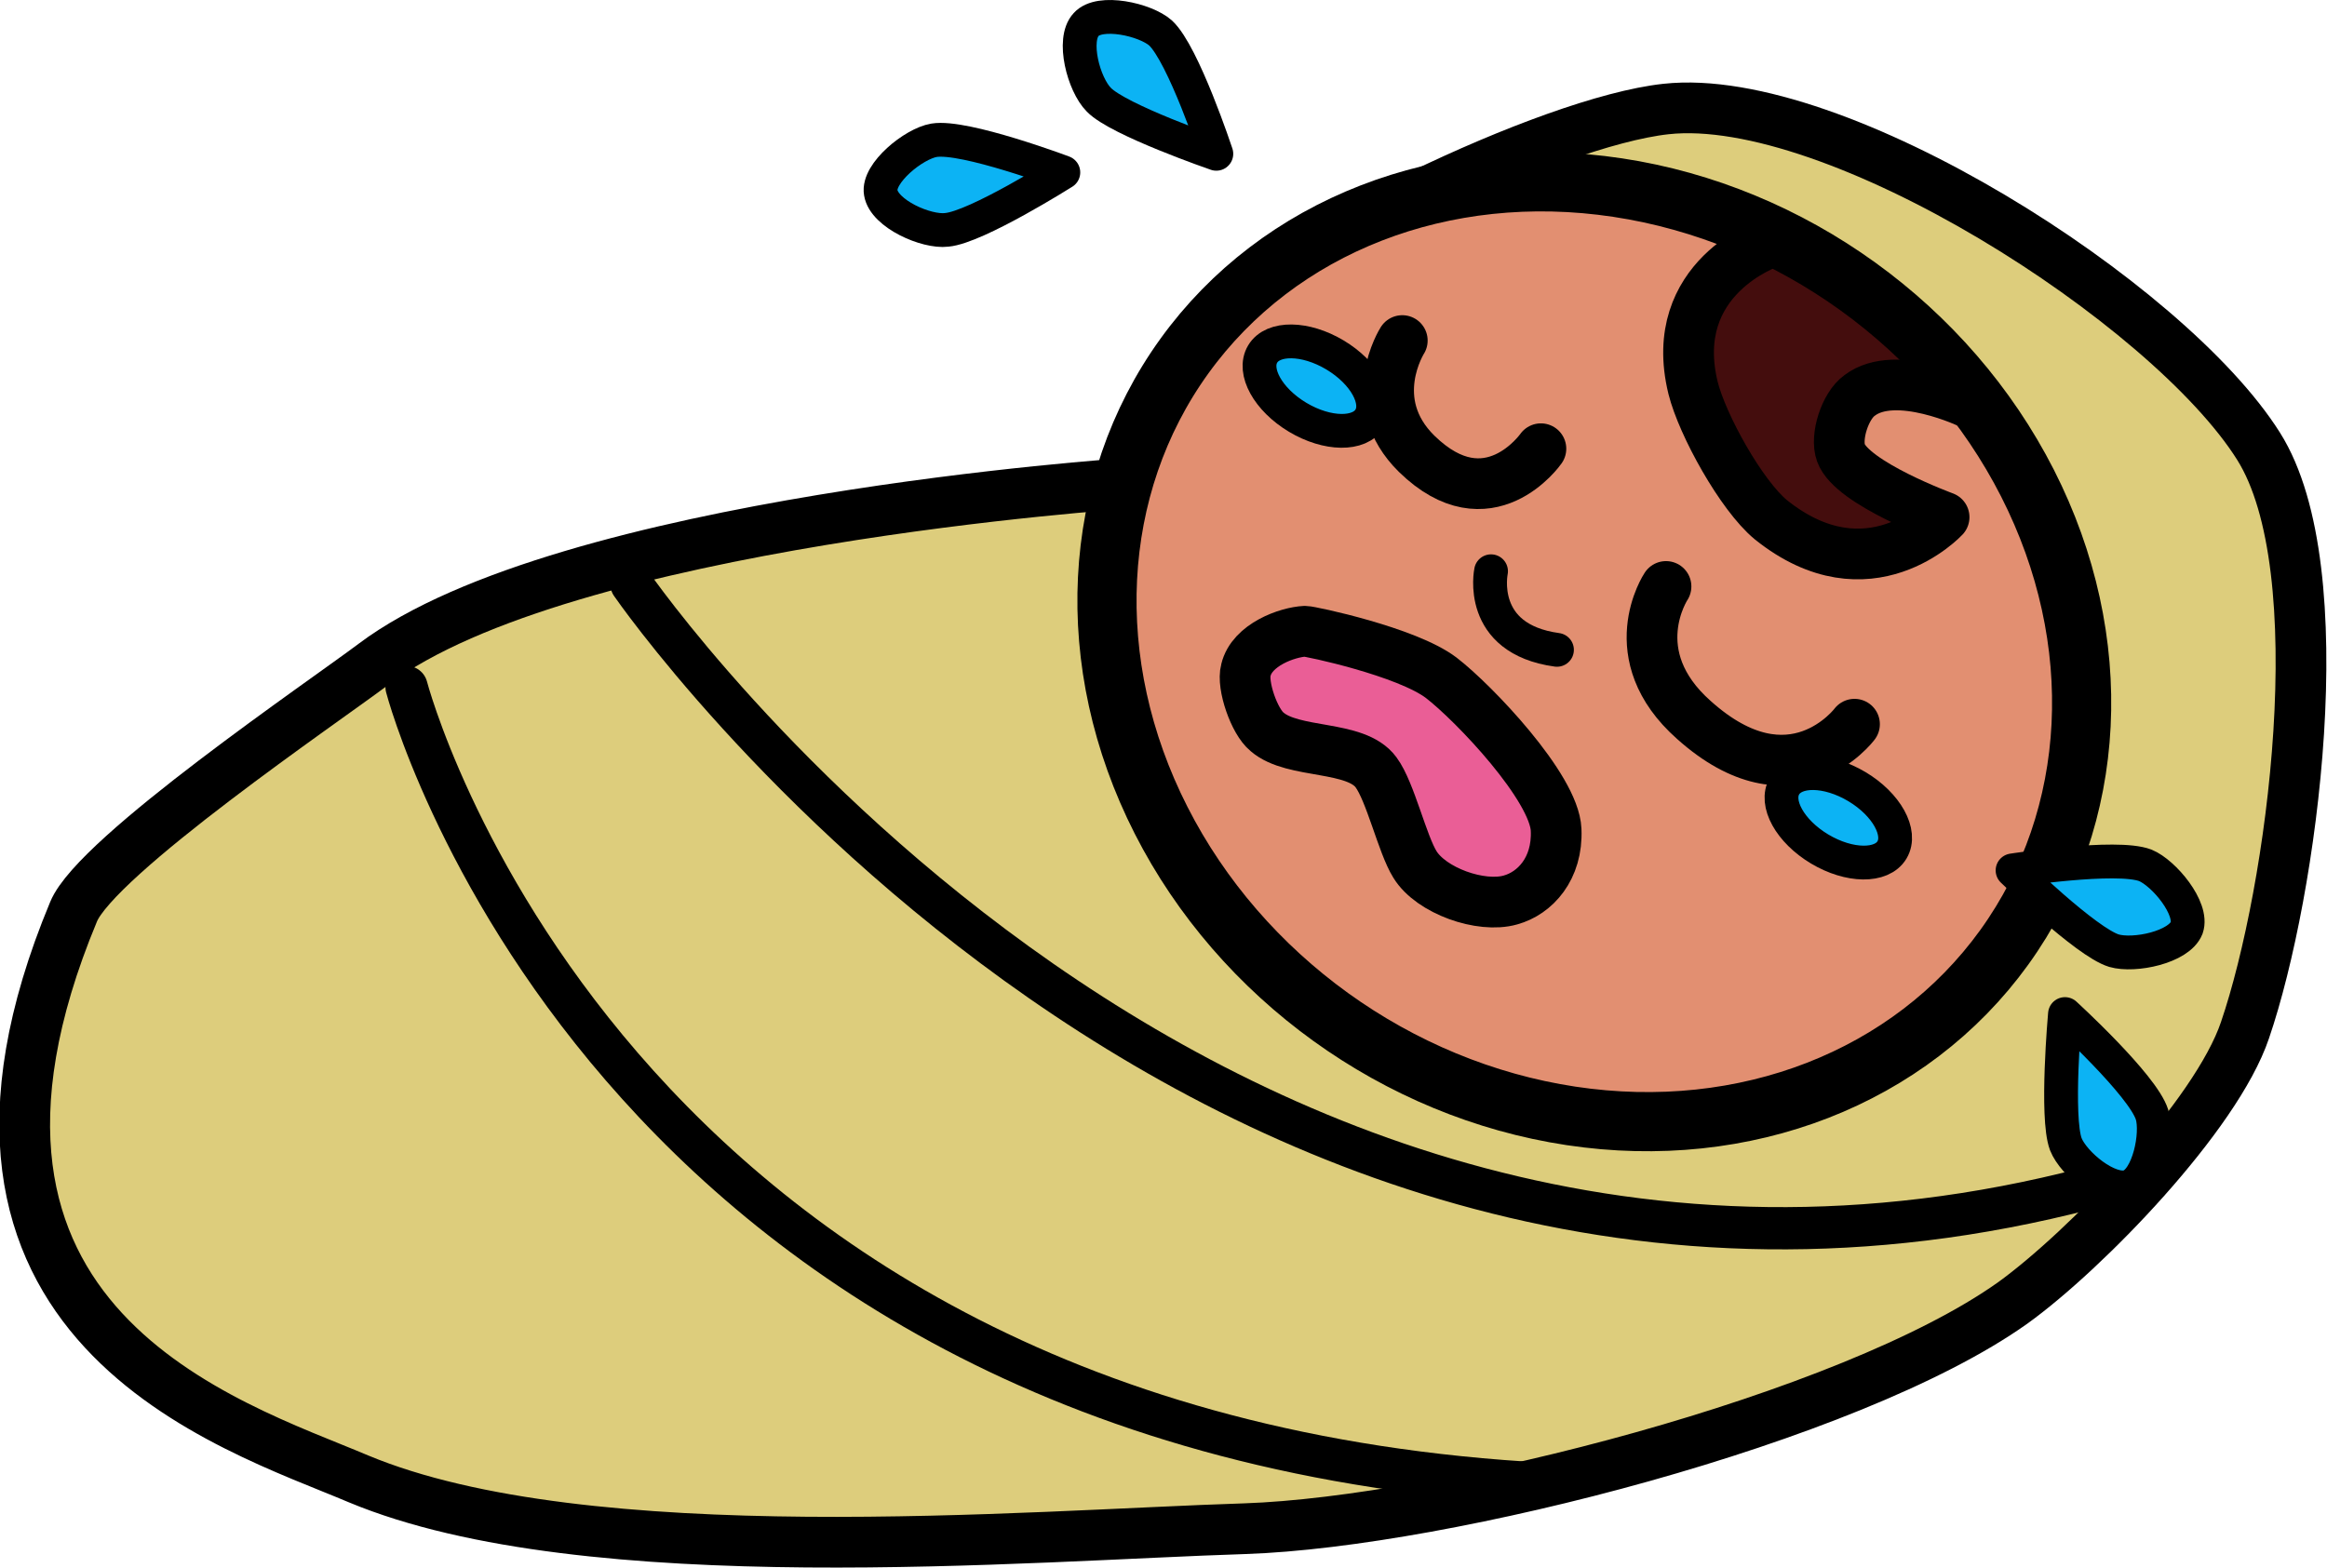 <svg version="1.1" id="babyGraphicFour" xmlns="http://www.w3.org/2000/svg" xmlns:xlink="http://www.w3.org/1999/xlink" x="0px" y="0px" viewBox="0 0 275.3 185.5" enable-background="new 0 0 275.3 185.5" xml:space="preserve" style="pointer-events: none" aria-labeledby="BabyFour" role="img"><title id="BabyFour">A baby crying.</title><desc>Crying Baby</desc><g id="baby"><path fill="#DDCD7C" stroke="#000000" stroke-width="6" stroke-linecap="round" stroke-linejoin="round" stroke-miterlimit="10" d="M142,39.6c9.7-9.9,41.3-25.2,55.1-26.7c20.1-2.2,59.4,22.9,70.1,39.9c9.2,14.6,4,52.7-1.6,69.1c-3.4,10.1-18.9,26.1-27.5,32.3c-19.3,13.7-67.2,25.9-90.8,26.7c-25.6,0.8-77.8,5.4-104.9-5.9c-15.1-6.4-54.1-18.1-33.7-67.1c2.7-6.6,29.8-25,35.5-29.3c22.6-17,89.2-21.4,89.2-21.4S137.6,44.1,142,39.6z"/><path fill="#E28F71" d="M237.3,110.6c-17.2,23.9-55.8,27.3-81.6,8.6s-32.8-53.2-15.6-77s52.2-28.1,78-9.4S254.6,86.8,237.3,110.6z"/><path fill="#440D0D" d="M212.1,26.7l-9.4,6.3l-3.9,9.6c0,0,4.5,6.4,5,7.9s7.7,13.3,7.7,13.3l11.7,0.7l3.1-4.7l-7.1-3.5c0,0-0.9-5.7-0.8-6.2s1.9-4,1.9-4l9.8-1.4l-9.4-9.1L212.1,26.7z"/><ellipse transform="matrix(0.811 0.585 -0.585 0.811 80.906 -95.757)" fill="none" stroke="#000000" stroke-width="7" stroke-linecap="round" stroke-linejoin="round" stroke-miterlimit="10" cx="188.5" cy="77.2" rx="59.8" ry="53.3"/><path fill="none" stroke="#000000" stroke-width="6" stroke-linecap="round" stroke-linejoin="round" stroke-miterlimit="10" d="M209.4,28.7c0,0-12.3,4.1-9.1,17.2c1.1,4.4,5.7,12.7,9.2,15.6c11.6,9.3,20.5-0.3,20.5-0.3s-10.9-4-12.2-7.6c-0.7-1.9,0.5-5.6,2.2-6.8c4.3-3.3,13.2,1,13.2,1"/><path fill="#EA5E96" stroke="#000000" stroke-width="6" stroke-linecap="round" stroke-linejoin="round" stroke-miterlimit="10" d="M154.4,74.7c0.6,0,12,2.4,16.1,5.5c3.9,3,13.4,13,13.6,18c0.2,4.6-2.5,7.5-5.4,8.3c-3.5,1-9.4-1.1-11.3-4.2c-1.5-2.4-2.9-8.6-4.6-10.9c-2.4-3.3-9.8-2.1-12.9-4.8c-1.5-1.2-3-5.5-2.5-7.3C148.1,76.3,152.3,74.8,154.4,74.7z"/><path fill="none" stroke="#000000" stroke-width="6" stroke-linecap="round" stroke-linejoin="round" stroke-miterlimit="10" d="M197.1,69.4c0,0-5.4,8.1,3.3,15.8c11.6,10.4,19,0.5,19,0.5"/><path fill="none" stroke="#000000" stroke-width="6" stroke-linecap="round" stroke-linejoin="round" stroke-miterlimit="10" d="M165.9,40.3c0,0-4.6,7.2,1.7,13.4c8.5,8.3,14.7-0.6,14.7-0.6"/><ellipse transform="matrix(0.858 0.513 -0.513 0.858 80.442 -97.903)" fill="#0CB3F4" stroke="#000000" stroke-width="4" stroke-linecap="round" stroke-linejoin="round" stroke-miterlimit="10" cx="217.6" cy="96.8" rx="7.4" ry="4.3"/><ellipse transform="matrix(0.858 0.513 -0.513 0.858 45.498 -73.444)" fill="#0CB3F4" stroke="#000000" stroke-width="4" stroke-linecap="round" stroke-linejoin="round" stroke-miterlimit="10" cx="155.8" cy="45.7" rx="7.4" ry="4.3"/><path fill="none" stroke="#000000" stroke-width="4" stroke-linecap="round" stroke-linejoin="round" stroke-miterlimit="10" d="M176.4,67.6c0,0-1.7,8,7.8,9.3"/><path fill="none" stroke="#000000" stroke-width="5" stroke-linecap="round" stroke-linejoin="round" stroke-miterlimit="10" d="M48.1,81.3c0,0,23,88.4,134.8,94.3"/><path fill="none" stroke="#000000" stroke-width="5" stroke-linecap="round" stroke-linejoin="round" stroke-miterlimit="10" d="M74.7,69.1c0,0,70.1,101.9,177.4,70.1"/></g><g id="tearDropOne"><path fill="#0CB3F4" stroke="#000000" stroke-width="4" stroke-linecap="round" stroke-linejoin="round" stroke-miterlimit="10" d="M125.8,20.4c0,0-11.7-4.4-15.3-3.8c-2.4,0.4-6.7,3.9-6.3,6.2c0.4,2.5,5.4,4.7,7.8,4.4C115.5,26.9,125.8,20.4,125.8,20.4z"/></g><g id="tearDropTwo"><path fill="#0CB3F4" stroke="#000000" stroke-width="4" stroke-linecap="round" stroke-linejoin="round" stroke-miterlimit="10" d="M143.9,18.2c0,0-3.9-11.8-6.6-14.3c-1.8-1.6-7.2-2.8-8.8-1c-1.7,1.8-0.3,7.1,1.5,8.9C132.3,14.2,143.9,18.2,143.9,18.2z"/></g><g id="tearDropThree"><path fill="#0CB3F4" stroke="#000000" stroke-width="4" stroke-linecap="round" stroke-linejoin="round" stroke-miterlimit="10" d="M238.1,103c0,0,12.3-1.9,15.7-0.6c2.2,0.9,5.7,5.1,4.9,7.4c-0.9,2.3-6.2,3.4-8.6,2.7C246.8,111.5,238.1,103,238.1,103z"/></g><g id="tearDropFour"><path fill="#0CB3F4" stroke="#000000" stroke-width="4" stroke-linecap="round" stroke-linejoin="round" stroke-miterlimit="10" d="M244.3,120c0,0,9.2,8.4,10.3,11.9c0.7,2.3-0.4,7.7-2.7,8.5c-2.4,0.8-6.6-2.7-7.5-5C243.2,132.2,244.3,120,244.3,120z"/></g></svg>